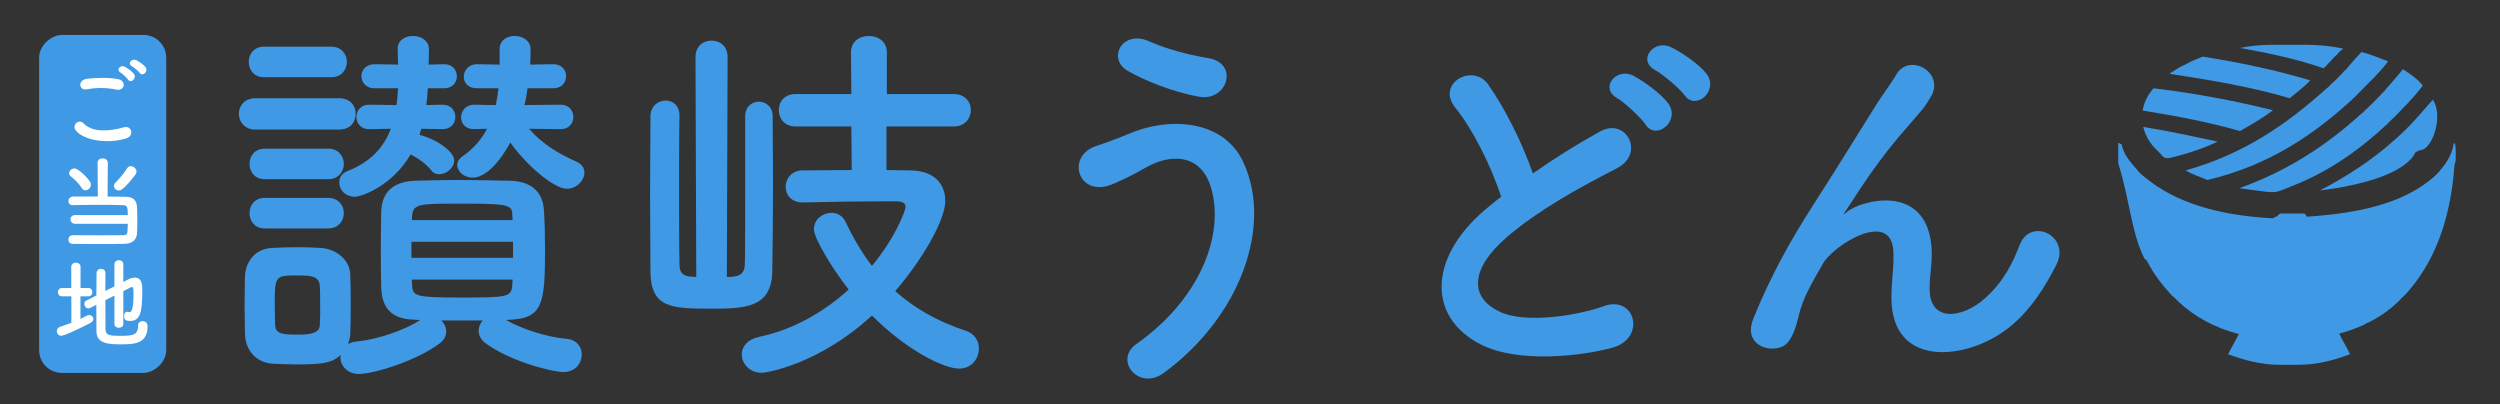 <?xml version="1.0" encoding="UTF-8"?><svg id="_レイヤー_1" xmlns="http://www.w3.org/2000/svg" viewBox="0 0 990 160"><rect x="0" y="0" width="990" height="160" fill="#333333" stroke="none"/><defs><style>.cls-1{fill:#fff;}.cls-2,.cls-3{fill:#3f99e5;}.cls-3{fill-rule:evenodd;}</style></defs><path class="cls-2" d="M101.08,51.3c-4.23,0-6.5-3.18-6.5-6.2,0-3.18,2.27-6.2,6.5-6.2h33.27c4.39,0,6.5,3.02,6.5,6.2s-2.12,6.2-6.5,6.2h-33.27ZM200.43,126.75c6.2,3.48,15.58,6.65,23.74,7.41,4.23.3,6.2,3.17,6.2,6.2,0,3.48-2.57,6.96-7.11,6.96-4.84,0-21.77-4.39-31.3-11.64-1.66-1.36-2.42-3.02-2.42-4.69,0-1.51.6-3.02,1.66-4.08h-16.48c1.21,1.06,1.97,2.72,1.97,4.39s-.76,3.33-2.57,4.69c-9.07,6.8-25.86,12.1-32.06,12.1-4.54,0-7.26-3.33-7.26-6.65,0-.3.15-.61.15-.91-3.33,3.02-6.35,3.78-17.54,3.78-3.48,0-6.96-.15-9.53-.3-6.5-.45-10.74-5.29-10.89-11.95,0-3.93-.15-7.86-.15-11.64s.15-7.41.15-10.74c.15-5.75,3.78-11.19,10.74-11.49,3.02-.15,6.65-.3,10.13-.3s6.96.15,9.22.3c5.44.3,11.49,4.23,11.64,10.74.15,3.48.15,7.56.15,11.64s0,8.01-.15,11.34c0,1.51-.45,3.02-.91,4.38.91-.6,2.12-.91,3.48-1.06,8.77-.91,18.9-4.54,25.1-8.47l-1.97-.15c-9.22-.15-13.16-4.38-13.46-12.7-.15-4.54-.15-9.68-.15-14.97s0-10.43.15-14.97c.15-6.05,2.87-11.95,13.31-12.4,5.59-.15,11.19-.3,16.78-.3,6.8,0,13.61.15,20.87.3,8.32.15,13,4.39,13.46,11.49.3,4.23.45,9.68.45,15.27,0,21.47-.6,27.82-14.06,28.28l-1.36.15ZM104.56,30.58c-4.08,0-6.05-3.02-6.05-6.05s1.97-6.05,6.05-6.05h26.61c4.08,0,6.2,3.02,6.2,6.05s-2.12,6.05-6.2,6.05h-26.61ZM104.86,70.96c-4.08,0-6.05-3.02-6.05-6.05s1.97-6.05,6.05-6.05h25.1c4.08,0,6.2,3.02,6.2,6.05s-2.12,6.05-6.2,6.05h-25.1ZM104.86,90.46c-4.08,0-6.05-3.03-6.05-6.05s1.97-6.05,6.05-6.05h25.1c4.08,0,6.2,3.02,6.2,6.05s-2.12,6.05-6.2,6.05h-25.1ZM126.79,121.01c0-2.87,0-5.75-.15-7.86-.3-3.78-3.33-4.08-8.92-4.08-8.92,0-8.92.3-8.92,11.79,0,2.87.15,5.75.15,8.01.3,3.63,3.48,3.63,9.68,3.63,2.12,0,8.01,0,8.01-3.78.15-2.12.15-4.99.15-7.71ZM166.86,51c-.3.76-.45,1.66-.76,2.42,5.59,1.21,13.76,6.2,13.76,10.13,0,2.87-3.02,5.44-5.9,5.44-1.06,0-2.27-.3-3.02-1.36-2.72-3.33-5.6-4.99-8.32-6.5-7.41,12.7-19.66,16.78-22.08,16.78-3.93,0-6.2-2.87-6.2-5.75,0-1.81,1.06-3.48,3.18-4.39,9.38-3.63,14.52-9.53,17.24-16.78l-8.62.15c-3.33,0-4.99-2.42-4.99-4.84s1.66-4.84,4.99-4.84l10.89.15c.3-2.12.45-4.39.6-6.65h-9.38c-3.33,0-5.14-2.42-5.14-4.84,0-2.27,1.81-4.69,5.14-4.69l9.38.15c0-1.97-.15-3.93-.15-6.05v-.3c0-3.33,3.02-4.99,6.05-4.99,3.18,0,6.35,1.81,6.35,5.29,0,1.97-.15,4.08-.15,6.05l6.2-.15c3.33,0,4.99,2.42,4.99,4.84,0,2.27-1.66,4.69-4.99,4.69h-6.5c-.15,2.27-.3,4.39-.6,6.65l6.5-.15c3.33,0,4.99,2.42,4.99,4.84s-1.66,4.84-4.99,4.84l-8.47-.15ZM203.15,95.75h-40.22v6.35h40.22v-6.35ZM202.85,84.87c0-3.93-2.42-4.23-20.87-4.23-15.27,0-18.45,0-18.75,4.69l-.15,1.81h39.92l-.15-2.27ZM203,110.72h-39.92c0,.91.15,1.82.15,2.72.3,3.93,1.97,4.38,19.66,4.38s19.66-.15,19.96-4.84l.15-2.27ZM209.5,51c4.99,5.75,11.49,9.83,18.75,13,2.27,1.06,3.18,2.57,3.18,4.39,0,3.02-3.02,6.35-6.96,6.35-5.29,0-16.48-9.83-22.38-18.3-.76,1.36-7.41,13.91-14.97,13.91-3.33,0-6.05-2.42-6.05-4.99,0-1.21.6-2.42,2.12-3.48,4.38-3.02,7.56-6.8,9.68-10.89l-5.14.15c-3.48,0-5.14-2.27-5.14-4.69s1.81-4.99,5.14-4.99l8.62.15c.45-2.27.76-4.39,1.06-6.65h-8.62c-3.48,0-5.14-2.27-5.14-4.54,0-2.42,1.81-4.99,5.14-4.99l9.07.15v-6.2c0-3.48,3.02-5.14,5.9-5.14,3.18,0,6.35,1.81,6.35,5.29,0,1.66,0,3.78-.15,6.05l9.22-.15c3.33,0,4.99,2.42,4.99,4.69,0,2.42-1.66,4.84-4.99,4.84h-10.28c-.3,2.12-.6,4.39-1.21,6.65l14.37-.15c3.33,0,4.99,2.42,4.99,4.84s-1.66,4.84-4.99,4.84l-12.55-.15Z"/><path class="cls-2" d="M275.43,22.57c0-4.39,3.18-6.5,6.35-6.5s6.35,2.12,6.35,6.5l-.3,87.1c4.23,0,7.11-.6,7.11-5.14.15-3.33.15-6.65.15-58.52,0-3.78,2.72-5.75,5.44-5.75s5.44,1.97,5.44,5.75c0,7.26.15,16.63.15,26.01,0,13.46-.15,27.07-.3,35.69-.3,14.37-11.34,14.52-24.35,14.52-15.88,0-23.59-.45-23.89-14.37,0-7.86-.15-19.36-.15-30.85s.15-23.14.15-31.15c.15-3.93,3.02-6.05,6.05-6.05,2.72,0,5.44,1.97,5.44,5.9v.15c-.15,7.26-.15,18.45-.15,29.49s0,22.23.15,29.18c0,3.18,1.06,4.69,4.23,4.99.76,0,1.66.15,2.42.15l-.3-87.1ZM351.04,50.09v17.24c3.18,0,6.35.15,9.53.15,9.83.15,13.76,5.75,13.76,12.1,0,7.86-9.68,24.04-19.81,35.69,7.41,6.65,16.48,11.95,27.97,15.73,3.63,1.21,5.14,4.08,5.14,6.96,0,4.08-2.87,8.01-7.86,8.01-5.59,0-20.11-6.65-34.48-21.02-21.02,19.36-41.74,22.68-43.7,22.68-4.69,0-7.86-3.63-7.86-7.26,0-3.02,2.12-5.9,6.8-6.96,13.76-2.87,25.86-9.98,35.54-18.75-6.5-8.32-13.76-20.26-13.76-23.89,0-3.93,3.48-6.5,6.96-6.5,2.12,0,4.39,1.06,5.59,3.63,3.02,6.35,6.5,12.25,10.43,17.39,9.07-10.89,13.31-21.77,13.31-23.44,0-1.97-2.42-2.12-3.48-2.12h-6.2c-9.22,0-18.75.15-30.85.45h-.15c-4.54,0-6.8-3.02-6.8-6.2s2.27-6.5,6.8-6.5c6.65,0,13.16-.15,19.36-.15l-.15-17.24h-22.08c-4.39,0-6.65-3.18-6.65-6.5s2.27-6.35,6.65-6.35h22.08l-.15-16.48c0-4.39,3.48-6.5,7.11-6.5s7.11,2.12,7.11,6.5v16.48h26.46c4.54,0,6.8,3.18,6.8,6.35s-2.27,6.5-6.8,6.5h-26.61Z"/><path class="cls-2" d="M449.92,136.28c27.07-19.05,35.38-45.82,29.18-63.36-4.23-11.79-15.57-12.4-26.01-6.2-3.02,1.81-11.34,6.05-14.67,6.96-11.95,3.02-15.73-11.79-4.69-15.73,3.93-1.36,8.77-3.02,13-4.84,15.42-6.8,37.65-6.2,45.67,11.19,11.64,25.25-1.21,61.09-31.45,83.32-9.98,7.41-19.96-4.99-11.04-11.34ZM446.75,28.16c-8.62-4.84-2.27-16.63,8.32-11.79,6.5,2.87,15.12,5.29,23.44,6.65,12.4,2.12,7.41,17.39-3.78,15.27-10.74-1.97-21.62-6.5-27.97-10.13Z"/><path class="cls-2" d="M576.33,42.68c-7.86-9.68,6.96-17.84,13-9.22,6.5,9.22,13.31,22.68,17.69,35.23,8.17-5.75,16.78-11.19,26.61-16.63,10.28-5.75,18.15,8.77,6.5,14.67-15.42,7.86-31,16.63-42.94,26.76-14.97,12.7-15.42,24.04-3.63,29.79,10.58,5.29,32.21,1.36,41.28-1.96,12.7-4.84,17.24,12.55,3.78,16.33-11.95,3.33-37.2,6.35-52.17-1.21-21.78-11.04-20.87-35.54,3.63-55.04,1.51-1.21,2.87-2.42,4.39-3.48-3.93-11.95-11.19-26.77-18.15-35.23ZM651.64,49.33c-1.66-2.57-8.32-8.77-11.19-10.43-7.26-4.08-.3-12.4,6.35-8.92,3.78,1.97,10.89,6.96,13.76,10.89,5.14,6.96-4.69,14.97-8.92,8.47ZM667.06,37.69c-1.81-2.57-8.62-8.32-11.49-9.83-7.41-3.93-.76-12.4,6.05-9.22,3.93,1.81,11.04,6.65,14.06,10.43,5.29,6.8-4.23,14.97-8.62,8.62Z"/><path class="cls-2" d="M749.01,117.53c0-6.96,1.06-11.19.76-17.99-.76-16.79-23.74-2.57-27.97,4.99-3.63,6.5-7.86,13.16-9.53,20.57-2.72,11.64-6.05,12.4-9.07,12.85-5.29.76-12.4-2.87-8.92-11.64,6.8-17.09,15.42-32.21,24.19-45.82s16.63-26.46,24.04-38.26c2.57-4.23,6.65-9.53,8.32-12.55,4.99-8.92,19.05-1.36,14.06,8.17-1.21,2.12-2.27,3.78-3.48,5.29-1.21,1.51-2.72,3.18-4.39,5.14-7.26,8.17-12.1,14.52-16.03,20.11-3.93,5.59-6.96,10.43-10.28,15.42-1.06,1.51-.6,1.21.45.3,5.44-4.84,31.6-11.95,33.72,13.61.45,5.9-.76,11.04-.76,16.63,0,13.46,13,11.79,21.93,3.78,7.71-6.96,11.04-14.21,13.76-21.17,4.38-11.19,20.26-3.48,14.52,7.86-4.23,8.32-10.13,18.15-19.05,25.1-16.33,12.85-46.57,16.18-46.27-12.4Z"/><path class="cls-3" d="M923.08,24.05c.16-.34.54-.47.7-.81.38-.47.8-.9,1.28-1.28.53-.36.98-1.04,1.5-1.62.45-.5,1.29-.72,1.17-1.12-4.55-1.02-9.61-1.48-14.85-1.48h-12.18c-4.76,0-9.43.33-13.58,1.25,11.63,2.09,22.77,4.5,32.95,8.04,1.19-.74,1.93-2.13,3.02-2.97Z"/><path class="cls-3" d="M924.13,32.41c-.38.2-.54.61-.93.81-.65.71-1.27,1.45-2.09,1.97-15.39,13.89-32.65,25.9-55.58,32.26,2.47,1.66,5.76,2.52,8.58,3.83,24.65-5.83,42.72-18.23,58.48-32.95,2.59-2.71,5.29-5.31,7.89-8,1.83-1.93,3.62-3.89,5.22-6.03-3.45-1.31-6.77-2.75-10.55-3.71-1.83,1.85-3.47,3.88-5.22,5.8-.53.82-1.26,1.45-1.97,2.09-.2.38-.61.55-.81.93-.96,1.06-1.96,2.06-3.02,3.02Z"/><path class="cls-3" d="M914.85,31.82c-13.33-4-27.61-7.04-42.58-9.4-1.92.87-4.03,1.53-5.8,2.56-.48.33-1.01.61-1.62.81-1.51.6-3.13,1.72-4.41,2.55-.41.27-1.21.49-1.05.93,16.5,2.49,32.71,5.28,47.34,9.63,2.73-2.33,5.72-4.41,8.12-7.07Z"/><path class="cls-3" d="M943.28,36.93c-.12.31-.46.39-.58.7-1.69,1.79-3.43,3.53-5.22,5.22-.3.12-.39.46-.69.58-.52.61-1.05,1.2-1.74,1.62-13.54,12.37-29.17,22.65-48.26,29.47,2.29.31,4.56.67,6.84.93,2.35.27,4.97.82,7.31.58,1.89-.19,4.55-1.53,6.61-2.32,14.98-5.76,27.58-15.04,37.94-24.71.72-.82,1.5-1.59,2.32-2.32.67-.57,1.28-1.19,1.86-1.85,1.24-1.27,2.43-2.6,3.71-3.83,2.03-2.14,3.97-4.38,5.8-6.74-.08-.31.24-.23.24-.46-.47-.65-1.15-1.09-1.62-1.75-1.9-1.74-4-3.28-6.27-4.64-2.09,2.71-4.4,5.19-6.62,7.77-.49.63-.98,1.26-1.62,1.74Z"/><path class="cls-3" d="M948.15,55.49c-8.51,7.68-18.85,14.43-29.53,19.95,15.83-1.96,33.13-6.41,37.74-14.73v-.12c0-.51,2.65-1.39,3.16-1.39h.12c4.24-2.3,7.69-13.42,3.83-19.72-2.13,2.17-4.47,5.12-6.73,7.54-2.69,2.99-5.54,5.83-8.58,8.47Z"/><path class="cls-3" d="M853.48,58.85c.86.76,1.67,1.57,2.43,2.44,1.21,1.73,2.45,1.51,4.76.93,6.16-1.55,12.81-3.81,17.52-6.15-9.7-2.06-19.33-4.18-29.47-5.8.88,3.57,2.61,6.28,4.76,8.58Z"/><path class="cls-3" d="M971.97,56.54c.06.06-.23.38-.31.35-.79,4.97-3.36,8.26-6.01,11.37-.57.66-1.24,1.28-1.91,1.86-11.97,10.37-29.1,14.26-50.03,15.69-.16.26-.83-1.25-1.18-1.25h-9.4c-.63,0-1.55,1.57-1.98,1.3-.35-.07-.99.86-1.16.59-21.17-1.14-38.24-6.03-50.47-16.12-1.14-.87-2.15-1.7-3.01-2.84-2.37-2.9-5.56-5.87-6.33-10.35-.35-.05-1.35-.59-1.35-.72v8.24c4.61,14.81,5.14,27.24,10.34,37.71.37.29,1.05.79,1.22,1.27,2.45,4.89,5.81,9.15,9.31,12.99,1.01.92,2.11,1.88,3.03,2.9,6.32,5.87,14.17,10.25,23.85,12.76-1.37,2.78-2.9,5.22-4.26,8,6.08,2.2,12.73,4.17,20.57,4.17h7.19c7.88,0,14.46-1.96,20.53-4.17-1.29-2.89-2.98-5.31-4.29-8.18,3.67-.97,7.04-2.21,10.21-3.68.44-.45,1.1-.66,1.74-.91,4.29-2.16,8.04-4.86,11.36-8,.93-1.02,1.89-1.98,2.91-2.89,11.19-12.16,17.89-29.21,19.41-51.04.07-.69.51-1.7.51-2.2v-1.39c0-1.3.16-4.71-.51-5.45Z"/><path class="cls-3" d="M900.11,43.66c-14.88-3.72-31.05-6.77-47.34-8.7-1.98,2.38-3.68,5.05-4.29,8.81,13.38,2.17,26.45,4.64,38.52,8.12,4.56-2.56,9.08-5.15,13.11-8.24Z"/><rect class="cls-2" x="-26.26" y="55.59" width="133.85" height="50.33" rx="9.01" ry="9.01" transform="translate(121.42 40.09) rotate(90)"/><path class="cls-1" d="M29.93,51.54c-1.43-2.02,1.15-4.75,3.29-2.58,3.37,3.45,9.78,3.17,15.77,1.47,3.29-.91,4.24,3.37,1.03,4.36-7.84,2.46-17.35.59-20.08-3.25ZM34.36,35.37c-3.13.59-3.64-3.6-.12-4.12,3.76-.55,9.35-.59,12.64.12,3.33.71,2.46,4.79-.75,4.12-3.68-.79-7.88-.87-11.76-.12ZM50.68,31.49c-.44-.67-2.18-2.3-2.93-2.73-1.9-1.07-.08-3.25,1.66-2.34.99.52,2.85,1.78,3.6,2.81,1.35,1.82-1.23,3.96-2.34,2.26ZM52.27,26.26c-1.94-1.03-.16-3.29,1.62-2.46,1.03.48,2.89,1.74,3.68,2.73,1.39,1.78-1.11,3.96-2.26,2.3-.48-.67-2.3-2.18-3.05-2.57Z"/><path class="cls-1" d="M29.73,88.6c-1.19,0-1.82-.87-1.82-1.74s.63-1.7,1.82-1.7h20.88c0-3.53-.32-3.84-2.02-3.92-1.74-.08-5.27-.12-8.95-.12-4.24,0-8.64.04-10.77.12h-.08c-1.15,0-1.7-.79-1.7-1.62s.63-1.74,1.86-1.78c1.9-.04,5.78-.04,9.78-.04l-.08-13.35c0-1.19.99-1.74,1.98-1.74s2.06.59,2.06,1.74l-.08,13.39c3.05,0,5.78.04,7.21.08,3.05.08,4.28,1.47,4.44,4.04.08,1.5.12,3.49.12,5.51,0,1.78-.04,3.6-.12,5.03-.16,2.42-1.9,3.96-4.67,4.04-2.42.08-7.17.08-11.65.08-3.64,0-7.13,0-9.03-.04-1.23,0-1.82-.87-1.82-1.74s.59-1.7,1.74-1.7h.04c2.18.04,6.26.04,10.22.04s7.84,0,9.67-.04c.99-.04,1.66-.12,1.74-1.62.04-.79.08-1.82.12-2.89h-20.88ZM32.26,74.34c-.95-1.7-3.25-3.8-4.12-4.4-.52-.36-.75-.83-.75-1.31,0-.99.95-1.94,2.06-1.94,1.82,0,5.74,4.44,6.22,5.27.24.4.32.79.32,1.19,0,1.23-1.07,2.22-2.14,2.22-.59,0-1.19-.32-1.58-1.03ZM47.04,75.41c-1.03,0-1.9-.83-1.9-1.78,0-.48.2-.95.67-1.39,1.43-1.35,3.68-4.2,4.52-5.58.4-.63.91-.87,1.47-.87,1.11,0,2.26,1.03,2.26,2.18,0,.4-.16.79-.44,1.19-4.63,5.98-5.78,6.26-6.58,6.26Z"/><path class="cls-1" d="M28.26,117.36h-3.64c-1.11,0-1.7-.83-1.7-1.66s.59-1.66,1.7-1.66h3.6v-8.32c0-1.15.91-1.7,1.82-1.7s1.86.55,1.86,1.7v8.32h3.13c1.03,0,1.54.83,1.54,1.66s-.52,1.66-1.54,1.66h-3.17v8.91c.83-.4,1.66-.79,2.42-1.23.36-.2.67-.28.99-.28.95,0,1.7.71,1.7,1.54,0,.55-.36,1.15-1.15,1.58-1.39.75-9.94,5.07-11.57,5.07-1.07,0-1.74-.91-1.74-1.82,0-.71.4-1.43,1.27-1.7,1.51-.51,3.01-1.03,4.48-1.62v-10.46ZM45.33,117.05l-3.6,1.82c0,4.79,0,9.63.04,11.73.08,2.34,2.34,2.38,5.78,2.38,4.83,0,7.13-.16,7.13-4.08,0-1.19.83-1.74,1.74-1.74.36,0,2.02.12,2.02,2.02,0,7.17-5.55,7.17-10.66,7.17-4.44,0-9.51-.12-9.59-5.07-.04-2.5-.04-6.46-.04-10.58l-2.42,1.23c-.28.12-.52.2-.75.2-.91,0-1.58-.87-1.58-1.74,0-.55.28-1.15.95-1.47l3.8-1.9c0-3.45.08-6.69.08-8.83,0-1.15.91-1.74,1.78-1.74s1.74.55,1.74,1.66v.04c-.04,1.62-.04,4.2-.04,7.05l3.6-1.78v-8.75c0-1.07.87-1.62,1.78-1.62s1.74.55,1.74,1.62v6.97l1.94-.99c.99-.52,1.86-.71,2.61-.71,2.85,0,2.97,2.81,2.97,4.95,0,9.07-.87,12.2-4.91,12.2-1.78,0-2.34-.63-2.34-1.9,0-.87.44-1.74,1.27-1.74.12,0,.24.04.4.08.16.04.32.08.48.08.63,0,1.62-.55,1.62-7.25,0-1.66-.04-2.69-.67-2.69-.16,0-.28.04-.44.12-.59.32-1.66.87-2.93,1.51v12.99c0,.99-.87,1.51-1.78,1.51s-1.74-.52-1.74-1.51v-11.21Z"/></svg>